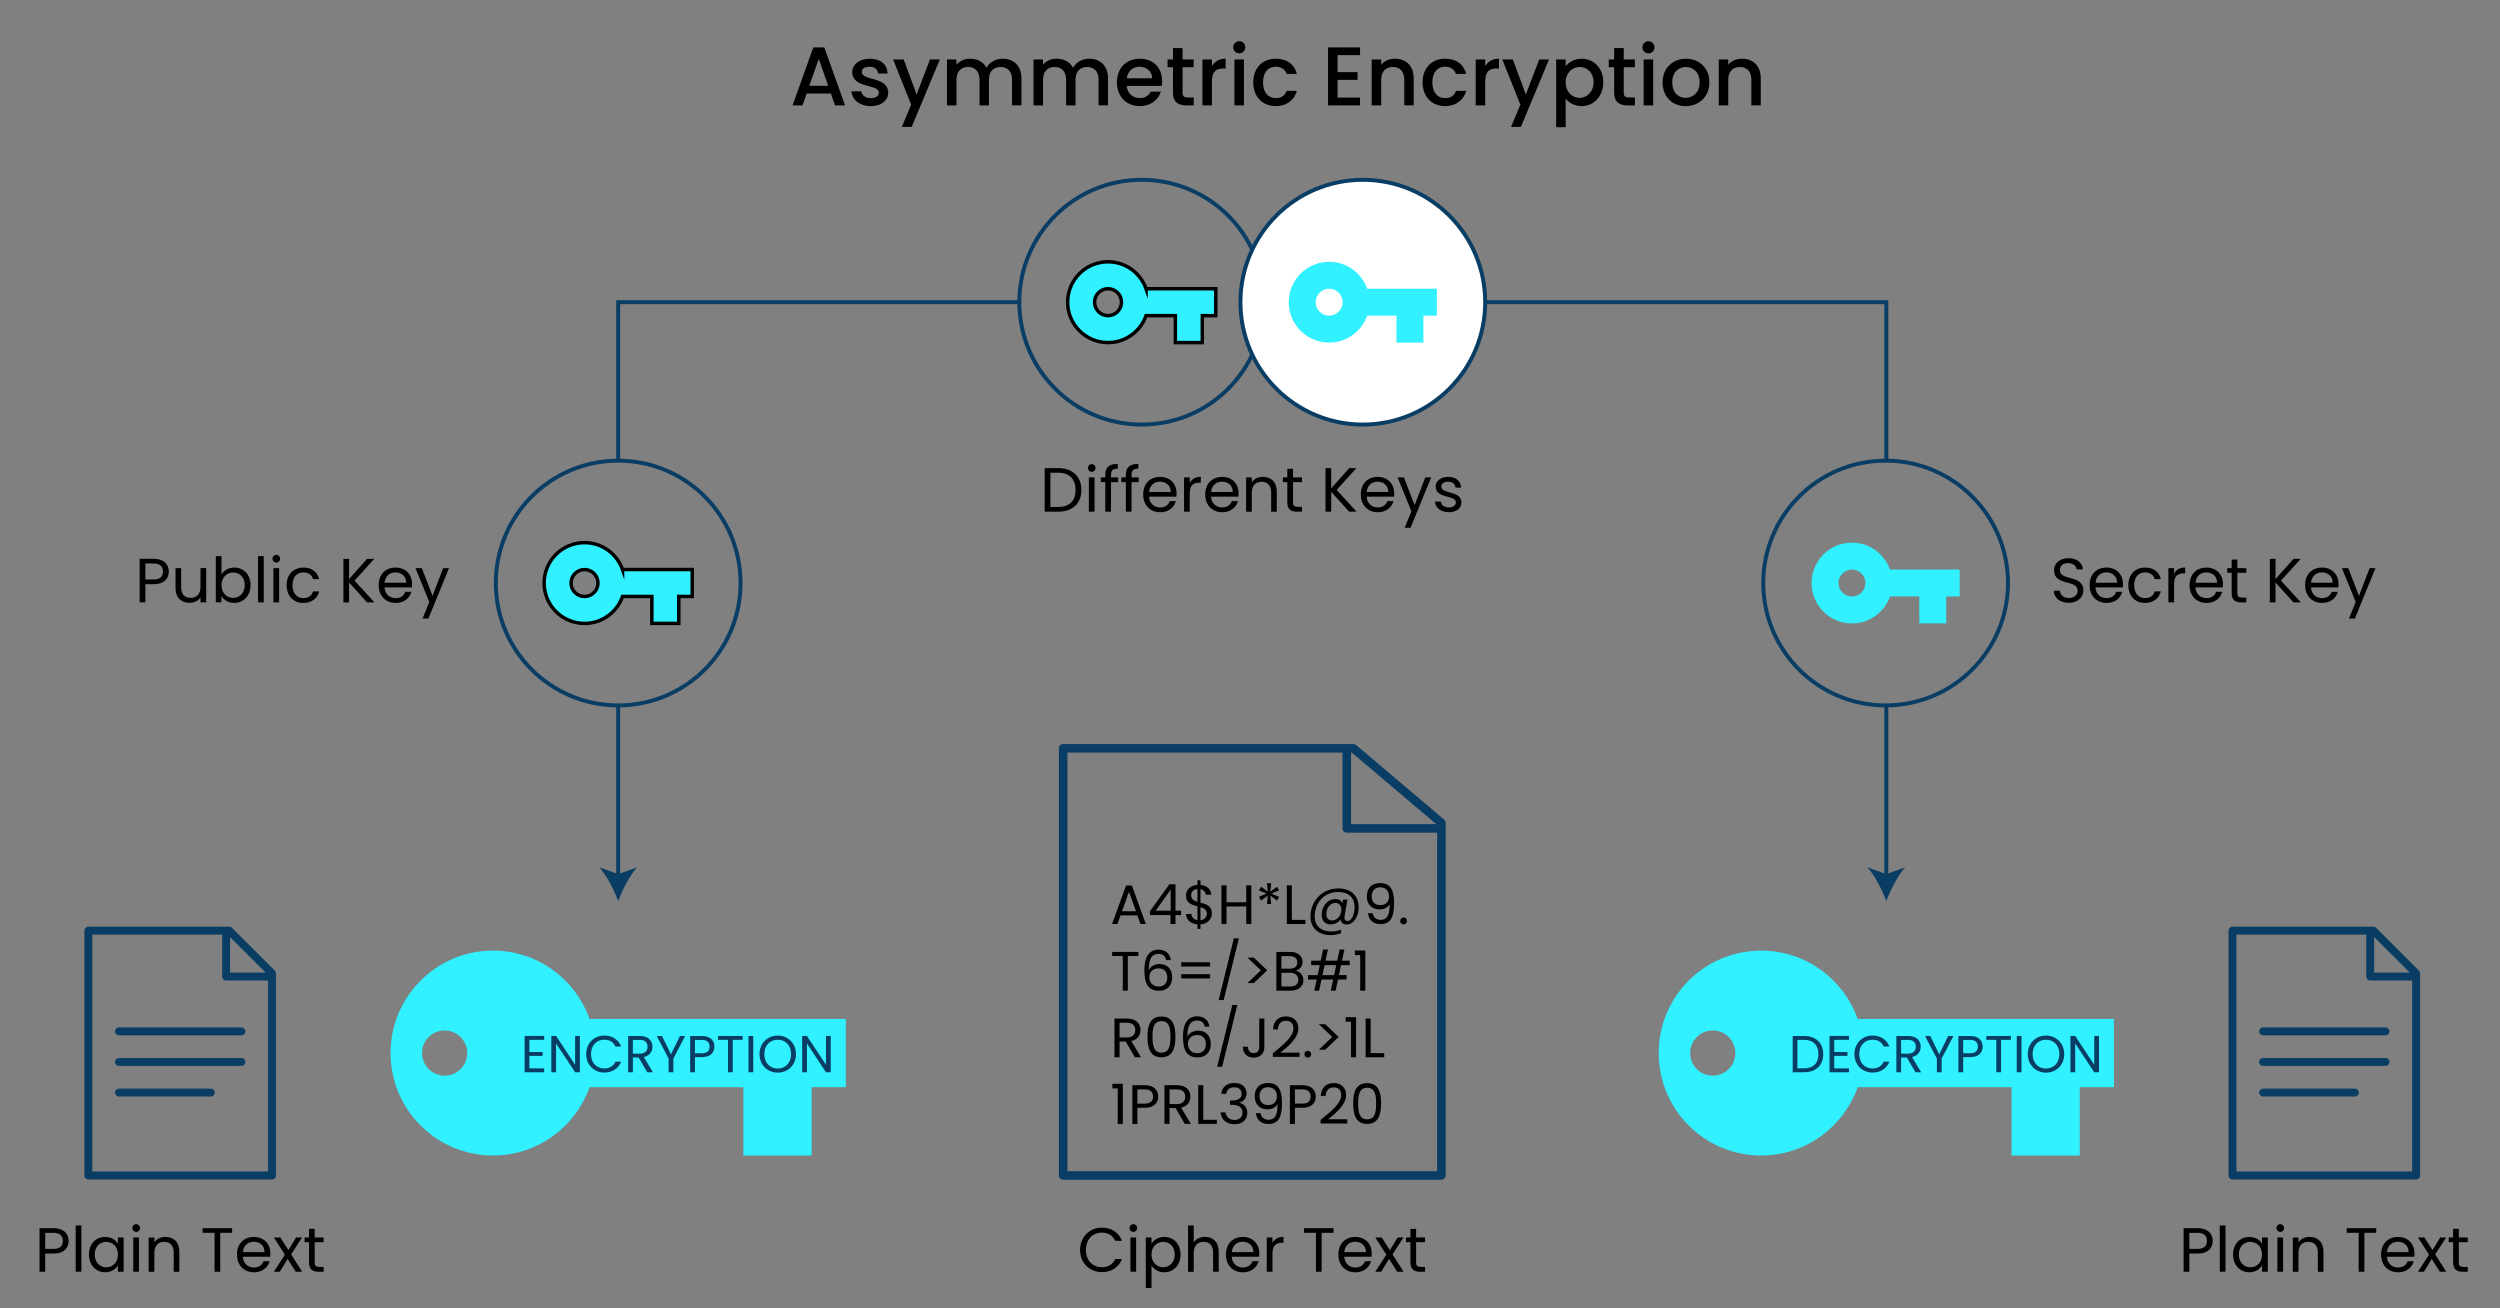 <?xml version="1.0" encoding="UTF-8"?>
<svg xmlns="http://www.w3.org/2000/svg" id="Layer_1" data-name="Layer 1" viewBox="0 0 720.33 377">
  <rect x="0" y="0" width="720.33" height="377" fill="#808080" stroke="none"/>
  <defs>
    <style>
      .cls-1 {
        stroke: #000;
      }

      .cls-1, .cls-2 {
        fill: #31f0ff;
      }

      .cls-1, .cls-3, .cls-4 {
        stroke-miterlimit: 10;
      }

      .cls-2, .cls-5, .cls-6 {
        stroke-width: 0px;
      }

      .cls-7 {
        stroke-width: 2.28px;
      }

      .cls-7, .cls-8 {
        stroke-linecap: round;
        stroke-linejoin: round;
      }

      .cls-7, .cls-8, .cls-3 {
        fill: none;
      }

      .cls-7, .cls-8, .cls-3, .cls-4 {
        stroke: #093d64;
      }

      .cls-8 {
        stroke-width: 2.47px;
      }

      .cls-6 {
        fill: #093d64;
      }

      .cls-3, .cls-4 {
        stroke-width: 1.14px;
      }

      .cls-4 {
        fill: #fff;
      }
    </style>
  </defs>
  <g>
    <path class="cls-5" d="M239.4,26.96h-6.98l-1.2,3.41h-2.86l5.98-16.71h3.17l5.98,16.71h-2.88l-1.2-3.41ZM235.92,16.97l-2.74,7.75h5.45l-2.71-7.75Z"></path>
    <path class="cls-5" d="M250.87,30.58c-3.17,0-5.4-1.87-5.52-4.27h2.83c.1,1.08,1.13,1.97,2.64,1.97s2.42-.67,2.42-1.58c0-2.59-7.68-1.1-7.68-5.95,0-2.11,1.97-3.82,5.09-3.82s4.97,1.61,5.11,4.25h-2.74c-.1-1.15-.98-1.94-2.47-1.94s-2.23.6-2.23,1.49c0,2.66,7.46,1.18,7.61,5.95,0,2.23-1.95,3.91-5.06,3.91Z"></path>
    <path class="cls-5" d="M267.96,17.14h2.83l-8.11,19.44h-2.83l2.69-6.43-5.21-13.01h3.05l3.72,10.08,3.86-10.08Z"></path>
    <path class="cls-5" d="M291.6,22.97c0-2.42-1.32-3.67-3.31-3.67s-3.34,1.25-3.34,3.67v7.39h-2.71v-7.39c0-2.42-1.32-3.67-3.31-3.67s-3.34,1.25-3.34,3.67v7.39h-2.74v-13.23h2.74v1.51c.89-1.08,2.33-1.73,3.91-1.73,2.09,0,3.84.89,4.75,2.62.82-1.61,2.69-2.62,4.61-2.62,3.1,0,5.45,1.94,5.45,5.64v7.8h-2.71v-7.39Z"></path>
    <path class="cls-5" d="M316.54,22.97c0-2.42-1.32-3.67-3.31-3.67s-3.34,1.25-3.34,3.67v7.39h-2.71v-7.39c0-2.42-1.32-3.67-3.31-3.67s-3.34,1.25-3.34,3.67v7.39h-2.74v-13.23h2.74v1.51c.89-1.08,2.33-1.73,3.91-1.73,2.09,0,3.84.89,4.75,2.62.82-1.61,2.69-2.62,4.61-2.62,3.1,0,5.45,1.94,5.45,5.64v7.8h-2.71v-7.39Z"></path>
    <path class="cls-5" d="M328.42,30.58c-3.79,0-6.6-2.69-6.6-6.84s2.69-6.82,6.6-6.82,6.43,2.62,6.43,6.5c0,.46-.02.89-.1,1.34h-10.1c.19,2.18,1.75,3.5,3.77,3.5,1.68,0,2.62-.82,3.12-1.85h2.95c-.74,2.3-2.83,4.15-6.07,4.15ZM324.67,22.56h7.32c-.05-2.04-1.66-3.34-3.7-3.34-1.85,0-3.34,1.25-3.62,3.34Z"></path>
    <path class="cls-5" d="M337.97,19.37h-1.56v-2.23h1.56v-3.29h2.76v3.29h3.22v2.23h-3.22v7.32c0,.98.38,1.39,1.54,1.39h1.68v2.28h-2.16c-2.35,0-3.82-.98-3.82-3.67v-7.32Z"></path>
    <path class="cls-5" d="M349.2,30.36h-2.74v-13.23h2.74v1.92c.77-1.32,2.09-2.14,3.96-2.14v2.83h-.7c-2.02,0-3.26.84-3.26,3.65v6.96Z"></path>
    <path class="cls-5" d="M355.32,13.63c0-.98.77-1.75,1.75-1.75s1.73.77,1.73,1.75-.77,1.75-1.73,1.75-1.75-.77-1.75-1.75ZM355.68,17.14h2.74v13.23h-2.74v-13.23Z"></path>
    <path class="cls-5" d="M367.58,16.92c3.24,0,5.35,1.61,6.1,4.39h-2.95c-.46-1.27-1.51-2.09-3.14-2.09-2.21,0-3.67,1.63-3.67,4.51s1.46,4.54,3.67,4.54c1.63,0,2.64-.72,3.14-2.09h2.95c-.74,2.59-2.86,4.39-6.1,4.39-3.79,0-6.48-2.69-6.48-6.84s2.69-6.82,6.48-6.82Z"></path>
    <path class="cls-5" d="M391.87,15.89h-6.48v4.9h5.76v2.23h-5.76v5.11h6.48v2.23h-9.22V13.66h9.22v2.23Z"></path>
    <path class="cls-5" d="M404.62,22.97c0-2.42-1.32-3.67-3.31-3.67s-3.34,1.25-3.34,3.67v7.39h-2.74v-13.23h2.74v1.51c.89-1.08,2.35-1.73,3.94-1.73,3.1,0,5.42,1.94,5.42,5.64v7.8h-2.71v-7.39Z"></path>
    <path class="cls-5" d="M416.37,16.92c3.24,0,5.35,1.61,6.1,4.39h-2.95c-.46-1.27-1.51-2.09-3.14-2.09-2.21,0-3.67,1.63-3.67,4.51s1.46,4.54,3.67,4.54c1.63,0,2.64-.72,3.14-2.09h2.95c-.74,2.59-2.86,4.39-6.1,4.39-3.79,0-6.48-2.69-6.48-6.84s2.69-6.82,6.48-6.82Z"></path>
    <path class="cls-5" d="M427.94,30.36h-2.74v-13.23h2.74v1.92c.77-1.32,2.09-2.14,3.96-2.14v2.83h-.7c-2.02,0-3.26.84-3.26,3.65v6.96Z"></path>
    <path class="cls-5" d="M443.49,17.14h2.83l-8.11,19.44h-2.83l2.69-6.43-5.21-13.01h3.05l3.72,10.08,3.87-10.08Z"></path>
    <path class="cls-5" d="M455.73,16.92c3.48,0,6.22,2.69,6.22,6.77s-2.74,6.89-6.22,6.89c-2.18,0-3.75-1.1-4.61-2.14v8.21h-2.74v-19.51h2.74v1.94c.84-1.1,2.45-2.16,4.61-2.16ZM455.13,19.3c-2.04,0-4.01,1.61-4.01,4.44s1.97,4.46,4.01,4.46,4.03-1.66,4.03-4.51-1.97-4.39-4.03-4.39Z"></path>
    <path class="cls-5" d="M465.09,19.37h-1.56v-2.23h1.56v-3.29h2.76v3.29h3.21v2.23h-3.21v7.32c0,.98.38,1.39,1.54,1.39h1.68v2.28h-2.16c-2.35,0-3.82-.98-3.82-3.67v-7.32Z"></path>
    <path class="cls-5" d="M473.23,13.63c0-.98.77-1.75,1.75-1.75s1.73.77,1.73,1.75-.77,1.75-1.73,1.75-1.75-.77-1.75-1.75ZM473.59,17.14h2.74v13.23h-2.74v-13.23Z"></path>
    <path class="cls-5" d="M485.66,30.58c-3.77,0-6.62-2.69-6.62-6.84s2.98-6.82,6.75-6.82,6.74,2.66,6.74,6.82-3.07,6.84-6.87,6.84ZM485.66,28.2c2.04,0,4.06-1.46,4.06-4.46s-1.94-4.44-3.98-4.44-3.91,1.44-3.91,4.44,1.78,4.46,3.84,4.46Z"></path>
    <path class="cls-5" d="M504.62,22.97c0-2.42-1.32-3.67-3.31-3.67s-3.34,1.25-3.34,3.67v7.39h-2.74v-13.23h2.74v1.51c.89-1.08,2.35-1.73,3.94-1.73,3.1,0,5.42,1.94,5.42,5.64v7.8h-2.71v-7.39Z"></path>
  </g>
  <g>
    <line class="cls-3" x1="543.51" y1="252.77" x2="543.51" y2="203.25"></line>
    <path class="cls-6" d="M543.51,259.64c1.2-3.23,3.25-7.25,5.42-9.73l-5.42,1.96-5.41-1.96c2.17,2.49,4.22,6.5,5.41,9.73Z"></path>
  </g>
  <polyline class="cls-3" points="427.92 87.07 543.51 87.07 543.51 132.74"></polyline>
  <polyline class="cls-3" points="178.12 132.74 178.12 87.07 293.7 87.07"></polyline>
  <g>
    <line class="cls-3" x1="178.12" y1="252.77" x2="178.12" y2="203.25"></line>
    <path class="cls-6" d="M178.12,259.64c1.2-3.23,3.25-7.25,5.42-9.73l-5.42,1.96-5.41-1.96c2.17,2.49,4.22,6.5,5.41,9.73Z"></path>
  </g>
  <g>
    <path class="cls-5" d="M311.58,141.18c0,3.89-2.54,6.25-6.66,6.25h-3.91v-12.55h3.91c4.12,0,6.66,2.41,6.66,6.3ZM304.92,146.08c3.28,0,4.99-1.84,4.99-4.9s-1.71-4.97-4.99-4.97h-2.27v9.87h2.27Z"></path>
    <path class="cls-5" d="M313.46,134.84c0-.63.49-1.12,1.12-1.12.59,0,1.08.49,1.08,1.12s-.49,1.12-1.08,1.12c-.63,0-1.12-.49-1.12-1.12ZM313.73,137.56h1.64v9.87h-1.64v-9.87Z"></path>
    <path class="cls-5" d="M318.47,138.91h-1.28v-1.35h1.28v-.7c0-2.2,1.08-3.19,3.6-3.19v1.37c-1.48,0-1.96.54-1.96,1.82v.7h2.07v1.35h-2.07v8.52h-1.64v-8.52Z"></path>
    <path class="cls-5" d="M324.39,138.91h-1.28v-1.35h1.28v-.7c0-2.2,1.08-3.19,3.6-3.19v1.37c-1.48,0-1.96.54-1.96,1.82v.7h2.07v1.35h-2.07v8.52h-1.64v-8.52Z"></path>
    <path class="cls-5" d="M334.27,147.59c-2.81,0-4.88-1.98-4.88-5.11s2-5.08,4.88-5.08,4.74,2.02,4.74,4.72c0,.36-.02.65-.05.99h-7.89c.13,2,1.53,3.1,3.21,3.1,1.48,0,2.41-.76,2.77-1.82h1.76c-.5,1.8-2.09,3.21-4.54,3.21ZM331.09,141.77h6.23c.02-1.93-1.42-2.99-3.12-2.99-1.6,0-2.93,1.06-3.11,2.99Z"></path>
    <path class="cls-5" d="M342.8,147.43h-1.64v-9.87h1.64v1.6c.56-1.1,1.62-1.78,3.19-1.78v1.69h-.43c-1.57,0-2.76.7-2.76,2.99v5.37Z"></path>
    <path class="cls-5" d="M352.15,147.59c-2.81,0-4.88-1.98-4.88-5.11s2-5.08,4.88-5.08,4.73,2.02,4.73,4.72c0,.36-.02.65-.05.99h-7.89c.12,2,1.53,3.1,3.21,3.1,1.48,0,2.41-.76,2.77-1.82h1.77c-.5,1.8-2.09,3.21-4.54,3.21ZM348.96,141.77h6.23c.02-1.93-1.42-2.99-3.12-2.99-1.6,0-2.94,1.06-3.12,2.99Z"></path>
    <path class="cls-5" d="M366.26,141.85c0-2.02-1.1-3.04-2.75-3.04s-2.83,1.04-2.83,3.17v5.46h-1.64v-9.87h1.64v1.4c.65-1.03,1.84-1.58,3.17-1.58,2.29,0,4.03,1.4,4.03,4.23v5.82h-1.62v-5.58Z"></path>
    <path class="cls-5" d="M370.92,138.91h-1.28v-1.35h1.28v-2.48h1.64v2.48h2.58v1.35h-2.58v5.82c0,.97.36,1.31,1.37,1.31h1.21v1.39h-1.48c-1.75,0-2.74-.72-2.74-2.7v-5.82Z"></path>
    <path class="cls-5" d="M383.56,141.7v5.73h-1.64v-12.55h1.64v5.82l5.19-5.82h2.07l-5.69,6.28,5.74,6.27h-2.14l-5.17-5.73Z"></path>
    <path class="cls-5" d="M396.97,147.59c-2.81,0-4.88-1.98-4.88-5.11s2-5.08,4.88-5.08,4.74,2.02,4.74,4.72c0,.36-.02.65-.05.99h-7.89c.13,2,1.53,3.1,3.21,3.1,1.48,0,2.41-.76,2.77-1.82h1.76c-.5,1.8-2.09,3.21-4.54,3.21ZM393.78,141.77h6.23c.02-1.93-1.42-2.99-3.12-2.99-1.6,0-2.93,1.06-3.11,2.99Z"></path>
    <path class="cls-5" d="M410.67,137.56h1.69l-5.94,14.51h-1.69l1.94-4.75-3.98-9.76h1.82l3.1,7.99,3.06-7.99Z"></path>
    <path class="cls-5" d="M417.49,147.59c-2.3,0-3.92-1.26-4.03-3.06h1.69c.09.95.94,1.67,2.32,1.67,1.3,0,2.02-.65,2.02-1.46,0-2.2-5.83-.92-5.83-4.59,0-1.51,1.42-2.75,3.62-2.75s3.62,1.17,3.73,3.1h-1.64c-.07-.99-.83-1.71-2.14-1.71-1.21,0-1.93.58-1.93,1.37,0,2.34,5.73,1.06,5.8,4.59,0,1.62-1.42,2.84-3.6,2.84Z"></path>
  </g>
  <g>
    <g>
      <circle class="cls-3" cx="328.96" cy="87.07" r="35.26"></circle>
      <path class="cls-1" d="M330.22,83.19c-1.6-4.52-5.9-7.76-10.96-7.76-6.43,0-11.64,5.21-11.64,11.64s5.21,11.64,11.64,11.64c5.06,0,9.36-3.24,10.96-7.76h8.44v7.76h7.76v-7.76h3.88v-7.76h-20.08ZM319.26,90.95c-2.14,0-3.88-1.74-3.88-3.88s1.74-3.88,3.88-3.88,3.88,1.74,3.88,3.88-1.74,3.88-3.88,3.88Z"></path>
    </g>
    <circle class="cls-4" cx="392.67" cy="87.07" r="35.26"></circle>
    <path class="cls-2" d="M393.93,83.19c-1.6-4.52-5.9-7.76-10.96-7.76-6.43,0-11.64,5.21-11.64,11.64s5.21,11.64,11.64,11.64c5.06,0,9.36-3.24,10.96-7.76h8.44v7.76h7.76v-7.76h3.88v-7.76h-20.08ZM382.97,90.95c-2.14,0-3.88-1.74-3.88-3.88s1.74-3.88,3.88-3.88,3.88,1.74,3.88,3.88-1.74,3.88-3.88,3.88Z"></path>
  </g>
  <g>
    <g>
      <path class="cls-5" d="M44.29,168.32h-2.41v5.24h-1.64v-12.55h4.05c2.95,0,4.34,1.62,4.34,3.67,0,1.91-1.22,3.64-4.34,3.64ZM44.29,166.97c1.87,0,2.67-.88,2.67-2.29s-.79-2.32-2.67-2.32h-2.41v4.61h2.41Z"></path>
      <path class="cls-5" d="M59.41,173.56h-1.64v-1.46c-.63,1.03-1.84,1.6-3.15,1.6-2.27,0-4.05-1.4-4.05-4.23v-5.78h1.62v5.56c0,2,1.1,3.02,2.75,3.02s2.83-1.04,2.83-3.17v-5.42h1.64v9.87Z"></path>
      <path class="cls-5" d="M67.51,163.53c2.66,0,4.68,1.98,4.68,5.06s-2.04,5.13-4.68,5.13c-1.8,0-3.08-.9-3.69-1.98v1.82h-1.64v-13.32h1.64v5.29c.63-1.1,1.95-2,3.69-2ZM67.17,164.96c-1.78,0-3.35,1.37-3.35,3.65s1.57,3.67,3.35,3.67,3.35-1.37,3.35-3.69-1.53-3.64-3.35-3.64Z"></path>
      <path class="cls-5" d="M74.35,160.24h1.64v13.32h-1.64v-13.32Z"></path>
      <path class="cls-5" d="M78.51,160.98c0-.63.49-1.12,1.12-1.12.59,0,1.08.49,1.08,1.12s-.49,1.12-1.08,1.12c-.63,0-1.12-.49-1.12-1.12ZM78.78,163.7h1.64v9.87h-1.64v-9.87Z"></path>
      <path class="cls-5" d="M87.4,163.53c2.45,0,4.05,1.26,4.56,3.33h-1.76c-.34-1.19-1.33-1.94-2.79-1.94-1.8,0-3.13,1.28-3.13,3.69s1.33,3.73,3.13,3.73c1.46,0,2.43-.7,2.79-1.94h1.76c-.5,1.96-2.11,3.33-4.56,3.33-2.81,0-4.81-1.98-4.81-5.11s2-5.08,4.81-5.08Z"></path>
      <path class="cls-5" d="M100.58,167.84v5.73h-1.64v-12.55h1.64v5.82l5.19-5.82h2.07l-5.69,6.28,5.74,6.27h-2.14l-5.17-5.73Z"></path>
      <path class="cls-5" d="M113.99,173.72c-2.81,0-4.88-1.98-4.88-5.11s2-5.08,4.88-5.08,4.74,2.02,4.74,4.72c0,.36-.02.65-.05.99h-7.89c.13,2,1.53,3.1,3.21,3.1,1.48,0,2.41-.76,2.77-1.82h1.76c-.5,1.8-2.09,3.21-4.54,3.21ZM110.8,167.91h6.23c.02-1.93-1.42-2.99-3.12-2.99-1.6,0-2.93,1.06-3.12,2.99Z"></path>
      <path class="cls-5" d="M127.69,163.7h1.69l-5.94,14.51h-1.69l1.94-4.75-3.98-9.76h1.82l3.1,7.99,3.06-7.99Z"></path>
    </g>
    <circle class="cls-3" cx="178.12" cy="167.99" r="35.26"></circle>
    <path class="cls-1" d="M179.38,164.11c-1.6-4.52-5.9-7.76-10.96-7.76-6.43,0-11.64,5.21-11.64,11.64s5.21,11.64,11.64,11.64c5.06,0,9.36-3.24,10.96-7.76h8.44v7.76h7.76v-7.76h3.88v-7.76h-20.08ZM168.42,171.87c-2.14,0-3.88-1.74-3.88-3.88s1.74-3.88,3.88-3.88,3.88,1.74,3.88,3.88-1.74,3.88-3.88,3.88Z"></path>
  </g>
  <g>
    <path class="cls-5" d="M596.11,173.69c-2.52,0-4.3-1.4-4.34-3.48h1.75c.11,1.04.85,2.09,2.59,2.09,1.58,0,2.52-.9,2.52-2.09,0-3.38-6.79-1.22-6.79-5.89,0-2.07,1.67-3.48,4.16-3.48s3.96,1.31,4.16,3.22h-1.8c-.11-.85-.9-1.8-2.43-1.82-1.35-.04-2.41.67-2.41,2.02,0,3.24,6.77,1.22,6.77,5.87,0,1.78-1.46,3.55-4.18,3.55Z"></path>
    <path class="cls-5" d="M606.96,173.72c-2.81,0-4.88-1.98-4.88-5.11s2-5.08,4.88-5.08,4.74,2.02,4.74,4.72c0,.36-.02.65-.05.99h-7.89c.13,2,1.53,3.1,3.21,3.1,1.48,0,2.41-.76,2.77-1.82h1.76c-.5,1.8-2.09,3.21-4.54,3.21ZM603.78,167.91h6.23c.02-1.93-1.42-2.99-3.12-2.99-1.6,0-2.93,1.06-3.11,2.99Z"></path>
    <path class="cls-5" d="M618.05,163.53c2.45,0,4.05,1.26,4.56,3.33h-1.76c-.34-1.19-1.33-1.94-2.79-1.94-1.8,0-3.13,1.28-3.13,3.69s1.33,3.73,3.13,3.73c1.46,0,2.43-.7,2.79-1.94h1.76c-.5,1.96-2.11,3.33-4.56,3.33-2.81,0-4.81-1.98-4.81-5.11s2-5.08,4.81-5.08Z"></path>
    <path class="cls-5" d="M626.42,173.56h-1.64v-9.87h1.64v1.6c.56-1.1,1.62-1.78,3.19-1.78v1.69h-.43c-1.57,0-2.76.7-2.76,2.99v5.37Z"></path>
    <path class="cls-5" d="M635.76,173.72c-2.81,0-4.88-1.98-4.88-5.11s2-5.08,4.88-5.08,4.74,2.02,4.74,4.72c0,.36-.02.65-.05.99h-7.89c.13,2,1.53,3.1,3.21,3.1,1.48,0,2.41-.76,2.77-1.82h1.76c-.5,1.8-2.09,3.21-4.54,3.21ZM632.58,167.91h6.23c.02-1.93-1.42-2.99-3.12-2.99-1.6,0-2.93,1.06-3.11,2.99Z"></path>
    <path class="cls-5" d="M643.02,165.05h-1.28v-1.35h1.28v-2.48h1.64v2.48h2.57v1.35h-2.57v5.82c0,.97.36,1.31,1.37,1.31h1.21v1.39h-1.48c-1.75,0-2.74-.72-2.74-2.7v-5.82Z"></path>
    <path class="cls-5" d="M655.65,167.84v5.73h-1.64v-12.55h1.64v5.82l5.19-5.82h2.07l-5.69,6.28,5.74,6.27h-2.14l-5.17-5.73Z"></path>
    <path class="cls-5" d="M669.06,173.72c-2.81,0-4.88-1.98-4.88-5.11s2-5.08,4.88-5.08,4.74,2.02,4.74,4.72c0,.36-.02.65-.05.99h-7.89c.13,2,1.53,3.1,3.21,3.1,1.48,0,2.41-.76,2.77-1.82h1.76c-.5,1.8-2.09,3.21-4.54,3.21ZM665.88,167.91h6.23c.02-1.93-1.42-2.99-3.12-2.99-1.6,0-2.93,1.06-3.12,2.99Z"></path>
    <path class="cls-5" d="M682.76,163.7h1.69l-5.94,14.51h-1.69l1.94-4.75-3.98-9.76h1.82l3.1,7.99,3.06-7.99Z"></path>
  </g>
  <circle class="cls-3" cx="543.31" cy="167.99" r="35.26"></circle>
  <path class="cls-2" d="M544.57,164.11c-1.6-4.52-5.9-7.76-10.96-7.76-6.43,0-11.64,5.21-11.64,11.64s5.21,11.64,11.64,11.64c5.06,0,9.36-3.24,10.96-7.76h8.44v7.76h7.76v-7.76h3.88v-7.76h-20.08ZM533.61,171.87c-2.14,0-3.88-1.74-3.88-3.88s1.74-3.88,3.88-3.88,3.88,1.74,3.88,3.88-1.74,3.88-3.88,3.88Z"></path>
  <g>
    <g>
      <line class="cls-7" x1="34.28" y1="314.81" x2="60.74" y2="314.81"></line>
      <line class="cls-7" x1="34.28" y1="297.17" x2="69.56" y2="297.17"></line>
      <line class="cls-7" x1="34.28" y1="305.99" x2="69.56" y2="305.99"></line>
      <path class="cls-7" d="M66.06,268.15H25.46v70.55h52.91v-58.24l-12.32-12.31ZM78.38,281.37h-13.23v-13.23"></path>
    </g>
    <g>
      <path class="cls-5" d="M15.44,361.19h-2.41v5.24h-1.64v-12.55h4.05c2.95,0,4.34,1.62,4.34,3.67,0,1.91-1.22,3.64-4.34,3.64ZM15.44,359.84c1.87,0,2.67-.88,2.67-2.29s-.79-2.32-2.67-2.32h-2.41v4.61h2.41Z"></path>
      <path class="cls-5" d="M21.81,353.1h1.64v13.32h-1.64v-13.32Z"></path>
      <path class="cls-5" d="M30.3,356.4c1.84,0,3.1.94,3.67,1.96v-1.8h1.66v9.87h-1.66v-1.84c-.59,1.06-1.87,2-3.69,2-2.63,0-4.66-2.07-4.66-5.13s2.03-5.06,4.68-5.06ZM30.63,357.82c-1.8,0-3.33,1.31-3.33,3.64s1.53,3.69,3.33,3.69,3.35-1.35,3.35-3.67-1.55-3.65-3.35-3.65Z"></path>
      <path class="cls-5" d="M38.13,353.84c0-.63.49-1.12,1.12-1.12.59,0,1.08.49,1.08,1.12s-.49,1.12-1.08,1.12c-.63,0-1.12-.49-1.12-1.12ZM38.4,356.56h1.64v9.87h-1.64v-9.87Z"></path>
      <path class="cls-5" d="M50.05,360.85c0-2.02-1.1-3.04-2.75-3.04s-2.83,1.04-2.83,3.17v5.46h-1.64v-9.87h1.64v1.4c.65-1.03,1.84-1.58,3.17-1.58,2.29,0,4.03,1.4,4.03,4.23v5.82h-1.62v-5.58Z"></path>
      <path class="cls-5" d="M58.38,353.88h8.5v1.33h-3.42v11.22h-1.64v-11.22h-3.44v-1.33Z"></path>
      <path class="cls-5" d="M73.16,366.59c-2.81,0-4.88-1.98-4.88-5.11s2-5.08,4.88-5.08,4.74,2.02,4.74,4.72c0,.36-.02.65-.05.99h-7.89c.13,2,1.53,3.1,3.21,3.1,1.48,0,2.41-.76,2.77-1.82h1.76c-.5,1.8-2.09,3.21-4.54,3.21ZM69.98,360.77h6.23c.02-1.93-1.42-2.99-3.12-2.99-1.6,0-2.93,1.06-3.11,2.99Z"></path>
      <path class="cls-5" d="M82.86,362.75l-2.25,3.67h-1.71l3.19-4.9-3.19-4.97h1.86l2.34,3.66,2.23-3.66h1.71l-3.17,4.88,3.19,4.99h-1.85l-2.34-3.67Z"></path>
      <path class="cls-5" d="M89.04,357.91h-1.28v-1.35h1.28v-2.48h1.64v2.48h2.57v1.35h-2.57v5.82c0,.97.36,1.31,1.37,1.31h1.21v1.39h-1.48c-1.75,0-2.74-.72-2.74-2.7v-5.82Z"></path>
    </g>
  </g>
  <path class="cls-8" d="M389.94,215.62h-83.61v123.08h108.98v-101.6l-25.36-21.48ZM415.3,238.69h-27.25s0-23.08,0-23.08"></path>
  <g>
    <path class="cls-5" d="M317.47,353.72c2.72,0,4.88,1.37,5.82,3.8h-1.96c-.68-1.51-2.02-2.36-3.85-2.36-2.63,0-4.59,1.91-4.59,4.99s1.96,4.97,4.59,4.97c1.84,0,3.17-.85,3.85-2.34h1.96c-.94,2.41-3.1,3.76-5.82,3.76-3.51,0-6.27-2.63-6.27-6.39s2.75-6.43,6.27-6.43Z"></path>
    <path class="cls-5" d="M325.44,353.84c0-.63.49-1.12,1.12-1.12.59,0,1.08.49,1.08,1.12s-.49,1.12-1.08,1.12c-.63,0-1.12-.49-1.12-1.12ZM325.71,356.56h1.64v9.87h-1.64v-9.87Z"></path>
    <path class="cls-5" d="M335.47,356.4c2.65,0,4.68,1.98,4.68,5.06s-2.03,5.13-4.68,5.13c-1.8,0-3.08-.97-3.69-1.98v6.5h-1.64v-14.55h1.64v1.82c.59-1.04,1.89-1.98,3.69-1.98ZM335.13,357.82c-1.78,0-3.35,1.37-3.35,3.65s1.57,3.67,3.35,3.67,3.35-1.37,3.35-3.69-1.53-3.64-3.35-3.64Z"></path>
    <path class="cls-5" d="M342.31,353.1h1.64v4.88c.65-1.04,1.87-1.6,3.26-1.6,2.2,0,3.94,1.4,3.94,4.23v5.82h-1.62v-5.58c0-2.02-1.1-3.04-2.75-3.04s-2.83,1.04-2.83,3.17v5.46h-1.64v-13.32Z"></path>
    <path class="cls-5" d="M358.1,366.59c-2.81,0-4.88-1.98-4.88-5.11s2-5.08,4.88-5.08,4.74,2.02,4.74,4.72c0,.36-.02.65-.05.99h-7.89c.13,2,1.53,3.1,3.21,3.1,1.48,0,2.41-.76,2.77-1.82h1.76c-.5,1.8-2.09,3.21-4.54,3.21ZM354.91,360.77h6.23c.02-1.93-1.42-2.99-3.12-2.99-1.6,0-2.93,1.06-3.11,2.99Z"></path>
    <path class="cls-5" d="M366.63,366.43h-1.64v-9.87h1.64v1.6c.56-1.1,1.62-1.78,3.19-1.78v1.69h-.43c-1.57,0-2.75.7-2.75,2.99v5.37Z"></path>
    <path class="cls-5" d="M375.73,353.88h8.5v1.33h-3.42v11.22h-1.64v-11.22h-3.44v-1.33Z"></path>
    <path class="cls-5" d="M390.51,366.59c-2.81,0-4.88-1.98-4.88-5.11s2-5.08,4.88-5.08,4.74,2.02,4.74,4.72c0,.36-.02.65-.05.99h-7.89c.13,2,1.53,3.1,3.21,3.1,1.48,0,2.41-.76,2.77-1.82h1.76c-.5,1.8-2.09,3.21-4.54,3.21ZM387.33,360.77h6.23c.02-1.93-1.42-2.99-3.12-2.99-1.6,0-2.93,1.06-3.11,2.99Z"></path>
    <path class="cls-5" d="M400.22,362.75l-2.25,3.67h-1.71l3.19-4.9-3.19-4.97h1.86l2.34,3.66,2.23-3.66h1.71l-3.17,4.88,3.19,4.99h-1.85l-2.34-3.67Z"></path>
    <path class="cls-5" d="M406.39,357.91h-1.28v-1.35h1.28v-2.48h1.64v2.48h2.57v1.35h-2.57v5.82c0,.97.36,1.31,1.37,1.31h1.21v1.39h-1.48c-1.75,0-2.74-.72-2.74-2.7v-5.82Z"></path>
  </g>
  <g>
    <path class="cls-2" d="M169.86,293.58c-4.06-11.46-14.96-19.68-27.8-19.68-16.31,0-29.52,13.21-29.52,29.52s13.21,29.52,29.52,29.52c12.84,0,23.74-8.22,27.8-19.68h44.32v19.68h19.68v-19.68h9.84v-19.68h-73.84ZM128.11,296.91c3.59,0,6.51,2.91,6.51,6.51s-2.91,6.51-6.51,6.51-6.51-2.91-6.51-6.51,2.91-6.51,6.51-6.51Z"></path>
    <g>
      <path class="cls-6" d="M156.79,299.61h-4.26v3.5h3.81v1.12h-3.81v3.6h4.26v1.12h-5.62v-10.47h5.62v1.12Z"></path>
      <path class="cls-6" d="M167.08,298.49v10.47h-1.37l-5.49-8.32v8.32h-1.37v-10.47h1.37l5.49,8.31v-8.31h1.37Z"></path>
      <path class="cls-6" d="M174.12,298.37c2.26,0,4.06,1.14,4.84,3.16h-1.63c-.57-1.26-1.68-1.96-3.21-1.96-2.19,0-3.83,1.59-3.83,4.15s1.63,4.14,3.83,4.14c1.53,0,2.64-.71,3.21-1.95h1.63c-.78,2.01-2.58,3.13-4.84,3.13-2.93,0-5.22-2.19-5.22-5.32s2.29-5.35,5.22-5.35Z"></path>
      <path class="cls-6" d="M184.36,298.5c2.46,0,3.63,1.36,3.63,3.07,0,1.33-.74,2.61-2.49,3l2.62,4.38h-1.63l-2.49-4.27h-1.65v4.27h-1.37v-10.45h3.38ZM184.36,299.63h-2.01v3.96h2.01c1.54,0,2.22-.84,2.22-2.01s-.66-1.95-2.22-1.95Z"></path>
      <path class="cls-6" d="M189.23,298.5h1.52l2.58,5.29,2.58-5.29h1.51l-3.4,6.51v3.94h-1.37v-3.94l-3.42-6.51Z"></path>
      <path class="cls-6" d="M202.24,304.59h-2.01v4.36h-1.37v-10.45h3.38c2.46,0,3.61,1.35,3.61,3.06,0,1.59-1.02,3.03-3.61,3.03ZM202.24,303.47c1.56,0,2.22-.73,2.22-1.9s-.66-1.94-2.22-1.94h-2.01v3.84h2.01Z"></path>
      <path class="cls-6" d="M206.9,298.5h7.08v1.11h-2.85v9.34h-1.37v-9.34h-2.87v-1.11Z"></path>
      <path class="cls-6" d="M215.66,298.5h1.37v10.45h-1.37v-10.45Z"></path>
      <path class="cls-6" d="M224.09,309.06c-2.94,0-5.25-2.21-5.25-5.34s2.31-5.34,5.25-5.34,5.25,2.21,5.25,5.34-2.29,5.34-5.25,5.34ZM224.09,307.88c2.21,0,3.85-1.6,3.85-4.15s-1.65-4.15-3.85-4.15-3.86,1.59-3.86,4.15,1.65,4.15,3.86,4.15Z"></path>
      <path class="cls-6" d="M239.36,298.49v10.47h-1.37l-5.49-8.32v8.32h-1.37v-10.47h1.37l5.49,8.31v-8.31h1.37Z"></path>
    </g>
  </g>
  <g>
    <g>
      <line class="cls-7" x1="652.07" y1="314.81" x2="678.52" y2="314.81"></line>
      <line class="cls-7" x1="652.07" y1="297.17" x2="687.34" y2="297.17"></line>
      <line class="cls-7" x1="652.07" y1="305.99" x2="687.34" y2="305.99"></line>
      <path class="cls-7" d="M683.85,268.15h-40.6v70.55h52.91v-58.24l-12.32-12.31ZM696.16,281.37h-13.23s0-13.23,0-13.23"></path>
    </g>
    <g>
      <path class="cls-5" d="M633.22,361.19h-2.41v5.24h-1.64v-12.55h4.05c2.95,0,4.34,1.62,4.34,3.67,0,1.91-1.22,3.64-4.34,3.64ZM633.22,359.84c1.87,0,2.67-.88,2.67-2.29s-.79-2.32-2.67-2.32h-2.41v4.61h2.41Z"></path>
      <path class="cls-5" d="M639.59,353.1h1.64v13.32h-1.64v-13.32Z"></path>
      <path class="cls-5" d="M648.09,356.4c1.84,0,3.1.94,3.67,1.96v-1.8h1.66v9.87h-1.66v-1.84c-.59,1.06-1.87,2-3.69,2-2.63,0-4.66-2.07-4.66-5.13s2.04-5.06,4.68-5.06ZM648.41,357.82c-1.8,0-3.33,1.31-3.33,3.64s1.53,3.69,3.33,3.69,3.35-1.35,3.35-3.67-1.55-3.65-3.35-3.65Z"></path>
      <path class="cls-5" d="M655.92,353.84c0-.63.49-1.12,1.12-1.12.59,0,1.08.49,1.08,1.12s-.49,1.12-1.08,1.12c-.63,0-1.12-.49-1.12-1.12ZM656.19,356.56h1.64v9.87h-1.64v-9.87Z"></path>
      <path class="cls-5" d="M667.84,360.85c0-2.02-1.1-3.04-2.75-3.04s-2.83,1.04-2.83,3.17v5.46h-1.64v-9.87h1.64v1.4c.65-1.03,1.84-1.58,3.17-1.58,2.29,0,4.03,1.4,4.03,4.23v5.82h-1.62v-5.58Z"></path>
      <path class="cls-5" d="M676.17,353.88h8.5v1.33h-3.42v11.22h-1.64v-11.22h-3.44v-1.33Z"></path>
      <path class="cls-5" d="M690.95,366.59c-2.81,0-4.88-1.98-4.88-5.11s2-5.08,4.88-5.08,4.74,2.02,4.74,4.72c0,.36-.02.65-.05.99h-7.89c.13,2,1.53,3.1,3.21,3.1,1.48,0,2.41-.76,2.77-1.82h1.76c-.5,1.8-2.09,3.21-4.54,3.21ZM687.76,360.77h6.23c.02-1.93-1.42-2.99-3.12-2.99-1.6,0-2.93,1.06-3.12,2.99Z"></path>
      <path class="cls-5" d="M700.65,362.75l-2.25,3.67h-1.71l3.19-4.9-3.19-4.97h1.85l2.34,3.66,2.23-3.66h1.71l-3.17,4.88,3.19,4.99h-1.85l-2.34-3.67Z"></path>
      <path class="cls-5" d="M706.82,357.91h-1.28v-1.35h1.28v-2.48h1.64v2.48h2.58v1.35h-2.58v5.82c0,.97.36,1.31,1.37,1.31h1.21v1.39h-1.48c-1.75,0-2.74-.72-2.74-2.7v-5.82Z"></path>
    </g>
  </g>
  <g>
    <path class="cls-2" d="M535.25,293.58c-4.06-11.46-14.96-19.68-27.8-19.68-16.31,0-29.52,13.21-29.52,29.52s13.21,29.52,29.52,29.52c12.84,0,23.74-8.22,27.8-19.68h44.32v19.68h19.68v-19.68h9.84v-19.68h-73.84ZM493.5,296.91c3.59,0,6.51,2.91,6.51,6.51s-2.91,6.51-6.51,6.51-6.51-2.91-6.51-6.51,2.91-6.51,6.51-6.51Z"></path>
    <g>
      <path class="cls-6" d="M525.33,303.75c0,3.24-2.12,5.2-5.55,5.2h-3.25v-10.45h3.25c3.44,0,5.55,2.01,5.55,5.25ZM519.78,307.83c2.73,0,4.16-1.53,4.16-4.08s-1.42-4.14-4.16-4.14h-1.89v8.22h1.89Z"></path>
      <path class="cls-6" d="M532.76,299.61h-4.26v3.5h3.81v1.12h-3.81v3.6h4.26v1.12h-5.62v-10.47h5.62v1.12Z"></path>
      <path class="cls-6" d="M539.54,298.37c2.26,0,4.07,1.14,4.84,3.16h-1.63c-.57-1.26-1.68-1.96-3.21-1.96-2.19,0-3.83,1.59-3.83,4.15s1.63,4.14,3.83,4.14c1.53,0,2.64-.71,3.21-1.95h1.63c-.78,2.01-2.58,3.13-4.84,3.13-2.92,0-5.22-2.19-5.22-5.32s2.29-5.35,5.22-5.35Z"></path>
      <path class="cls-6" d="M549.78,298.5c2.46,0,3.63,1.36,3.63,3.07,0,1.33-.74,2.61-2.49,3l2.62,4.38h-1.63l-2.49-4.27h-1.65v4.27h-1.37v-10.45h3.38ZM549.78,299.63h-2.01v3.96h2.01c1.54,0,2.22-.84,2.22-2.01s-.66-1.95-2.22-1.95Z"></path>
      <path class="cls-6" d="M554.66,298.5h1.51l2.58,5.29,2.58-5.29h1.52l-3.4,6.51v3.94h-1.37v-3.94l-3.42-6.51Z"></path>
      <path class="cls-6" d="M567.66,304.59h-2.01v4.36h-1.37v-10.45h3.38c2.46,0,3.61,1.35,3.61,3.06,0,1.59-1.02,3.03-3.61,3.03ZM567.66,303.47c1.56,0,2.22-.73,2.22-1.9s-.66-1.94-2.22-1.94h-2.01v3.84h2.01Z"></path>
      <path class="cls-6" d="M572.33,298.5h7.08v1.11h-2.85v9.34h-1.36v-9.34h-2.87v-1.11Z"></path>
      <path class="cls-6" d="M581.09,298.5h1.37v10.45h-1.37v-10.45Z"></path>
      <path class="cls-6" d="M589.52,309.06c-2.94,0-5.25-2.21-5.25-5.34s2.31-5.34,5.25-5.34,5.25,2.21,5.25,5.34-2.29,5.34-5.25,5.34ZM589.52,307.88c2.21,0,3.85-1.6,3.85-4.15s-1.65-4.15-3.85-4.15-3.86,1.59-3.86,4.15,1.65,4.15,3.86,4.15Z"></path>
      <path class="cls-6" d="M604.79,298.49v10.47h-1.37l-5.49-8.32v8.32h-1.37v-10.47h1.37l5.49,8.31v-8.31h1.37Z"></path>
    </g>
  </g>
  <g>
    <path class="cls-5" d="M327.73,263.76h-4.87l-.9,2.48h-1.54l4.03-11.09h1.68l4.02,11.09h-1.54l-.9-2.48ZM325.3,256.94l-2.02,5.63h4.03l-2.02-5.63Z"></path>
    <path class="cls-5" d="M337.25,263.66h-5.92v-1.1l5.62-7.78h1.75v7.62h1.6v1.26h-1.6v2.58h-1.44v-2.58ZM337.31,262.4v-6.1l-4.31,6.1h4.31Z"></path>
    <path class="cls-5" d="M345.03,266.34c-1.92-.18-3.27-1.3-3.3-2.99h1.55c.08.83.61,1.62,1.75,1.79v-4c-1.6-.42-3.31-.88-3.31-3.09,0-1.73,1.31-2.96,3.31-3.09v-1.33h.86v1.33c1.83.16,2.99,1.23,3.15,2.85h-1.55c-.1-.69-.62-1.41-1.6-1.62v3.91c1.58.4,3.3.86,3.3,3.09,0,1.49-1.12,3.01-3.3,3.15v1.3h-.86v-1.3ZM345.03,259.85v-3.7c-1.07.1-1.82.67-1.82,1.81s.8,1.57,1.82,1.89ZM345.89,261.38v3.78c1.18-.13,1.84-.93,1.84-1.89,0-1.14-.82-1.58-1.84-1.89Z"></path>
    <path class="cls-5" d="M359.08,261.18h-5.68v5.06h-1.46v-11.16h1.46v4.9h5.68v-4.9h1.46v11.16h-1.46v-5.06Z"></path>
    <path class="cls-5" d="M366,256.93l1.95-1.41.58,1.04-2.22.93,2.24.91-.61,1.07-1.94-1.41.26,2.42h-1.2l.24-2.42-1.94,1.42-.62-1.09,2.22-.93-2.22-.9.59-1.07,1.98,1.42-.26-2.43h1.22l-.27,2.43Z"></path>
    <path class="cls-5" d="M372.22,255.08v9.97h3.91v1.18h-5.36v-11.16h1.46Z"></path>
    <path class="cls-5" d="M386.29,264.86c-.66.93-1.74,1.49-2.87,1.49-1.65,0-2.61-1.09-2.61-2.75,0-2.38,1.6-4.55,3.94-4.55,1.01,0,1.7.38,2.05,1.15l.18-.99h1.26l-.8,4.63c-.14.91-.02,1.52.8,1.52,1.38,0,2.06-2.27,2.06-3.95,0-2.79-1.74-4.4-4.8-4.4-3.87,0-6.69,3.06-6.69,6.98-.02,2.85,1.81,4.4,4.82,4.4.88,0,1.84-.16,2.66-.54l.19.99c-.96.4-2.03.59-3.14.59-3.46,0-5.75-2.06-5.75-5.31,0-4.56,3.38-8.13,8.08-8.13,3.62,0,5.81,2.18,5.81,5.35,0,2.46-1.25,5.03-3.47,5.03-1.09,0-1.65-.59-1.73-1.49ZM384.75,260.17c-1.6,0-2.58,1.62-2.58,3.2,0,1.09.56,1.84,1.68,1.84,1.41,0,2.53-1.28,2.62-2.93.1-1.17-.48-2.11-1.73-2.11Z"></path>
    <path class="cls-5" d="M395.52,263.14c.21,1.2.98,1.9,2.32,1.9,1.7,0,2.61-1.15,2.56-4.55-.46.98-1.62,1.54-2.87,1.54-2.13,0-3.71-1.33-3.71-3.78,0-2.21,1.31-3.81,3.81-3.81,3.14,0,4.05,2.21,4.05,5.79,0,3.86-.88,6.02-3.92,6.02-2.3,0-3.42-1.42-3.58-3.12h1.34ZM400.23,258.33c0-1.57-.9-2.67-2.56-2.67-1.5,0-2.45,1.02-2.45,2.56s.83,2.58,2.56,2.58c1.39,0,2.45-.91,2.45-2.46Z"></path>
    <path class="cls-5" d="M404.43,266.34c-.56,0-.99-.43-.99-.99s.43-.99.99-.99c.53,0,.96.43.96.99s-.43.99-.96.99Z"></path>
    <path class="cls-5" d="M320.45,274.28h7.55v1.18h-3.04v9.97h-1.46v-9.97h-3.06v-1.18Z"></path>
    <path class="cls-5" d="M336,276.62c-.22-1.12-.88-1.78-2.19-1.78-1.84,0-2.83,1.26-2.82,4.71.5-1.14,1.76-1.78,3.14-1.78,2.16,0,3.62,1.42,3.62,3.86,0,2.11-1.25,3.84-3.78,3.84-3.42,0-4.24-2.47-4.24-5.97s1.17-5.87,4.1-5.87c2.21,0,3.33,1.38,3.52,2.99h-1.35ZM331.17,281.52c0,1.54.9,2.74,2.72,2.74,1.5,0,2.45-1.01,2.45-2.58s-.85-2.67-2.51-2.67c-1.33,0-2.66.78-2.66,2.51Z"></path>
    <path class="cls-5" d="M340.34,277.25h8.32v1.23h-8.32v-1.23ZM340.34,280.69h8.32v1.23h-8.32v-1.23Z"></path>
    <path class="cls-5" d="M355.51,270.36h1.46l-4.39,17.8h-1.44l4.37-17.8Z"></path>
    <path class="cls-5" d="M363.28,279.58l-3.87-3.67h1.84l3.87,3.67-3.87,3.68h-1.84l3.87-3.68Z"></path>
    <path class="cls-5" d="M371.92,285.44h-4.16v-11.16h4c2.35,0,3.54,1.28,3.54,2.83,0,1.41-.88,2.22-1.95,2.58,1.22.21,2.21,1.38,2.21,2.75,0,1.68-1.33,2.99-3.63,2.99ZM371.63,275.49h-2.42v3.62h2.45c1.36,0,2.14-.67,2.14-1.81s-.75-1.81-2.18-1.81ZM371.75,280.3h-2.53v3.94h2.58c1.44,0,2.3-.72,2.3-1.94s-.93-2-2.35-2Z"></path>
    <path class="cls-5" d="M384.13,282.24h-3.36l-.69,3.2h-1.39l.69-3.2h-2.51v-1.28h2.79l.61-2.88h-2.48v-1.28h2.75l.69-3.2h1.39l-.69,3.2h3.36l.69-3.2h1.39l-.69,3.2h2.22v1.28h-2.5l-.61,2.88h2.21v1.28h-2.48l-.69,3.2h-1.39l.69-3.2ZM385.01,278.08h-3.36l-.61,2.88h3.36l.61-2.88Z"></path>
    <path class="cls-5" d="M391.92,275.2h-1.54v-1.33h3.01v11.57h-1.47v-10.24Z"></path>
    <path class="cls-5" d="M324.74,293.48c2.62,0,3.87,1.46,3.87,3.28,0,1.42-.78,2.79-2.66,3.2l2.8,4.67h-1.75l-2.66-4.56h-1.76v4.56h-1.46v-11.16h3.6ZM324.74,294.69h-2.15v4.23h2.15c1.65,0,2.37-.9,2.37-2.14s-.71-2.08-2.37-2.08Z"></path>
    <path class="cls-5" d="M334.66,292.89c3.19,0,4.02,2.53,4.02,5.84s-.83,5.91-4.02,5.91-4.03-2.54-4.03-5.91.83-5.84,4.03-5.84ZM334.66,294.22c-2.29,0-2.59,2.11-2.59,4.51s.3,4.58,2.59,4.58,2.58-2.08,2.58-4.58-.3-4.51-2.58-4.51Z"></path>
    <path class="cls-5" d="M347.12,295.82c-.22-1.12-.88-1.78-2.19-1.78-1.84,0-2.83,1.26-2.82,4.71.5-1.14,1.76-1.78,3.14-1.78,2.16,0,3.62,1.42,3.62,3.86,0,2.11-1.25,3.84-3.78,3.84-3.43,0-4.24-2.47-4.24-5.97s1.17-5.87,4.1-5.87c2.21,0,3.33,1.38,3.52,2.99h-1.34ZM342.29,300.72c0,1.54.9,2.74,2.72,2.74,1.5,0,2.45-1.01,2.45-2.58s-.85-2.67-2.51-2.67c-1.33,0-2.66.78-2.66,2.51Z"></path>
    <path class="cls-5" d="M355.06,289.56h1.46l-4.38,17.8h-1.44l4.37-17.8Z"></path>
    <path class="cls-5" d="M362.83,293.48h1.47v8.24c0,1.86-1.25,3.02-3.09,3.02s-3.11-1.18-3.11-3.14h1.46c.02,1.02.5,1.84,1.65,1.84s1.62-.8,1.62-1.73v-8.24Z"></path>
    <path class="cls-5" d="M366.75,303.47c3.04-2.45,5.92-4.75,5.92-7.12,0-1.28-.56-2.24-2.13-2.24s-2.27,1.04-2.34,2.5h-1.41c.1-2.47,1.65-3.75,3.73-3.75s3.58,1.28,3.58,3.43c0,2.88-3.1,5.33-5.17,7.01h5.51v1.22h-7.7v-1.04Z"></path>
    <path class="cls-5" d="M376.83,304.74c-.56,0-.99-.43-.99-.99s.43-.99.99-.99c.53,0,.96.43.96.99s-.43.99-.96.99Z"></path>
    <path class="cls-5" d="M383.87,298.78l-3.87-3.67h1.84l3.87,3.67-3.87,3.68h-1.84l3.87-3.68Z"></path>
    <path class="cls-5" d="M389.26,294.4h-1.54v-1.33h3.01v11.57h-1.47v-10.24Z"></path>
    <path class="cls-5" d="M394.93,293.48v9.97h3.91v1.18h-5.36v-11.16h1.46Z"></path>
    <path class="cls-5" d="M322.05,313.6h-1.54v-1.33h3.01v11.57h-1.47v-10.24Z"></path>
    <path class="cls-5" d="M329.86,319.18h-2.14v4.66h-1.46v-11.16h3.6c2.62,0,3.86,1.44,3.86,3.27,0,1.7-1.09,3.23-3.86,3.23ZM329.86,317.98c1.67,0,2.37-.78,2.37-2.03s-.7-2.06-2.37-2.06h-2.14v4.1h2.14Z"></path>
    <path class="cls-5" d="M339.12,312.68c2.62,0,3.87,1.46,3.87,3.28,0,1.42-.78,2.79-2.66,3.2l2.8,4.67h-1.74l-2.66-4.56h-1.76v4.56h-1.46v-11.16h3.6ZM339.12,313.89h-2.14v4.23h2.14c1.65,0,2.37-.9,2.37-2.14s-.7-2.08-2.37-2.08Z"></path>
    <path class="cls-5" d="M346.7,312.68v9.97h3.91v1.18h-5.36v-11.16h1.46Z"></path>
    <path class="cls-5" d="M355.68,312.04c2.26,0,3.49,1.31,3.49,2.98,0,1.33-.83,2.37-2.05,2.64v.08c1.35.32,2.26,1.31,2.26,2.98,0,1.79-1.25,3.2-3.67,3.2-2.19,0-3.83-1.17-4-3.41h1.41c.14,1.23,1.04,2.18,2.58,2.18s2.29-.91,2.29-2.1c0-1.63-1.14-2.26-3.22-2.26h-.37v-1.22h.38c1.94-.02,2.98-.61,2.98-1.95,0-1.1-.74-1.87-2.13-1.87s-2.18.77-2.32,1.89h-1.42c.14-1.98,1.65-3.14,3.79-3.14Z"></path>
    <path class="cls-5" d="M363.22,320.74c.21,1.2.98,1.9,2.32,1.9,1.7,0,2.61-1.15,2.56-4.55-.46.98-1.62,1.54-2.87,1.54-2.13,0-3.71-1.33-3.71-3.78,0-2.21,1.31-3.81,3.81-3.81,3.14,0,4.05,2.21,4.05,5.79,0,3.86-.88,6.02-3.92,6.02-2.3,0-3.43-1.42-3.59-3.12h1.35ZM367.92,315.93c0-1.57-.9-2.67-2.56-2.67-1.5,0-2.45,1.02-2.45,2.56s.83,2.58,2.56,2.58c1.39,0,2.45-.91,2.45-2.46Z"></path>
    <path class="cls-5" d="M375.27,319.18h-2.15v4.66h-1.46v-11.16h3.6c2.62,0,3.86,1.44,3.86,3.27,0,1.7-1.09,3.23-3.86,3.23ZM375.27,317.98c1.66,0,2.37-.78,2.37-2.03s-.71-2.06-2.37-2.06h-2.15v4.1h2.15Z"></path>
    <path class="cls-5" d="M380.51,322.67c3.04-2.45,5.92-4.75,5.92-7.12,0-1.28-.56-2.24-2.13-2.24s-2.27,1.04-2.34,2.5h-1.41c.1-2.47,1.65-3.75,3.73-3.75s3.58,1.28,3.58,3.43c0,2.88-3.1,5.33-5.17,7.01h5.51v1.22h-7.7v-1.04Z"></path>
    <path class="cls-5" d="M393.92,312.09c3.19,0,4.02,2.53,4.02,5.84s-.83,5.91-4.02,5.91-4.03-2.54-4.03-5.91.83-5.84,4.03-5.84ZM393.92,313.42c-2.29,0-2.59,2.11-2.59,4.51s.3,4.58,2.59,4.58,2.58-2.08,2.58-4.58-.3-4.51-2.58-4.51Z"></path>
  </g>
</svg>

